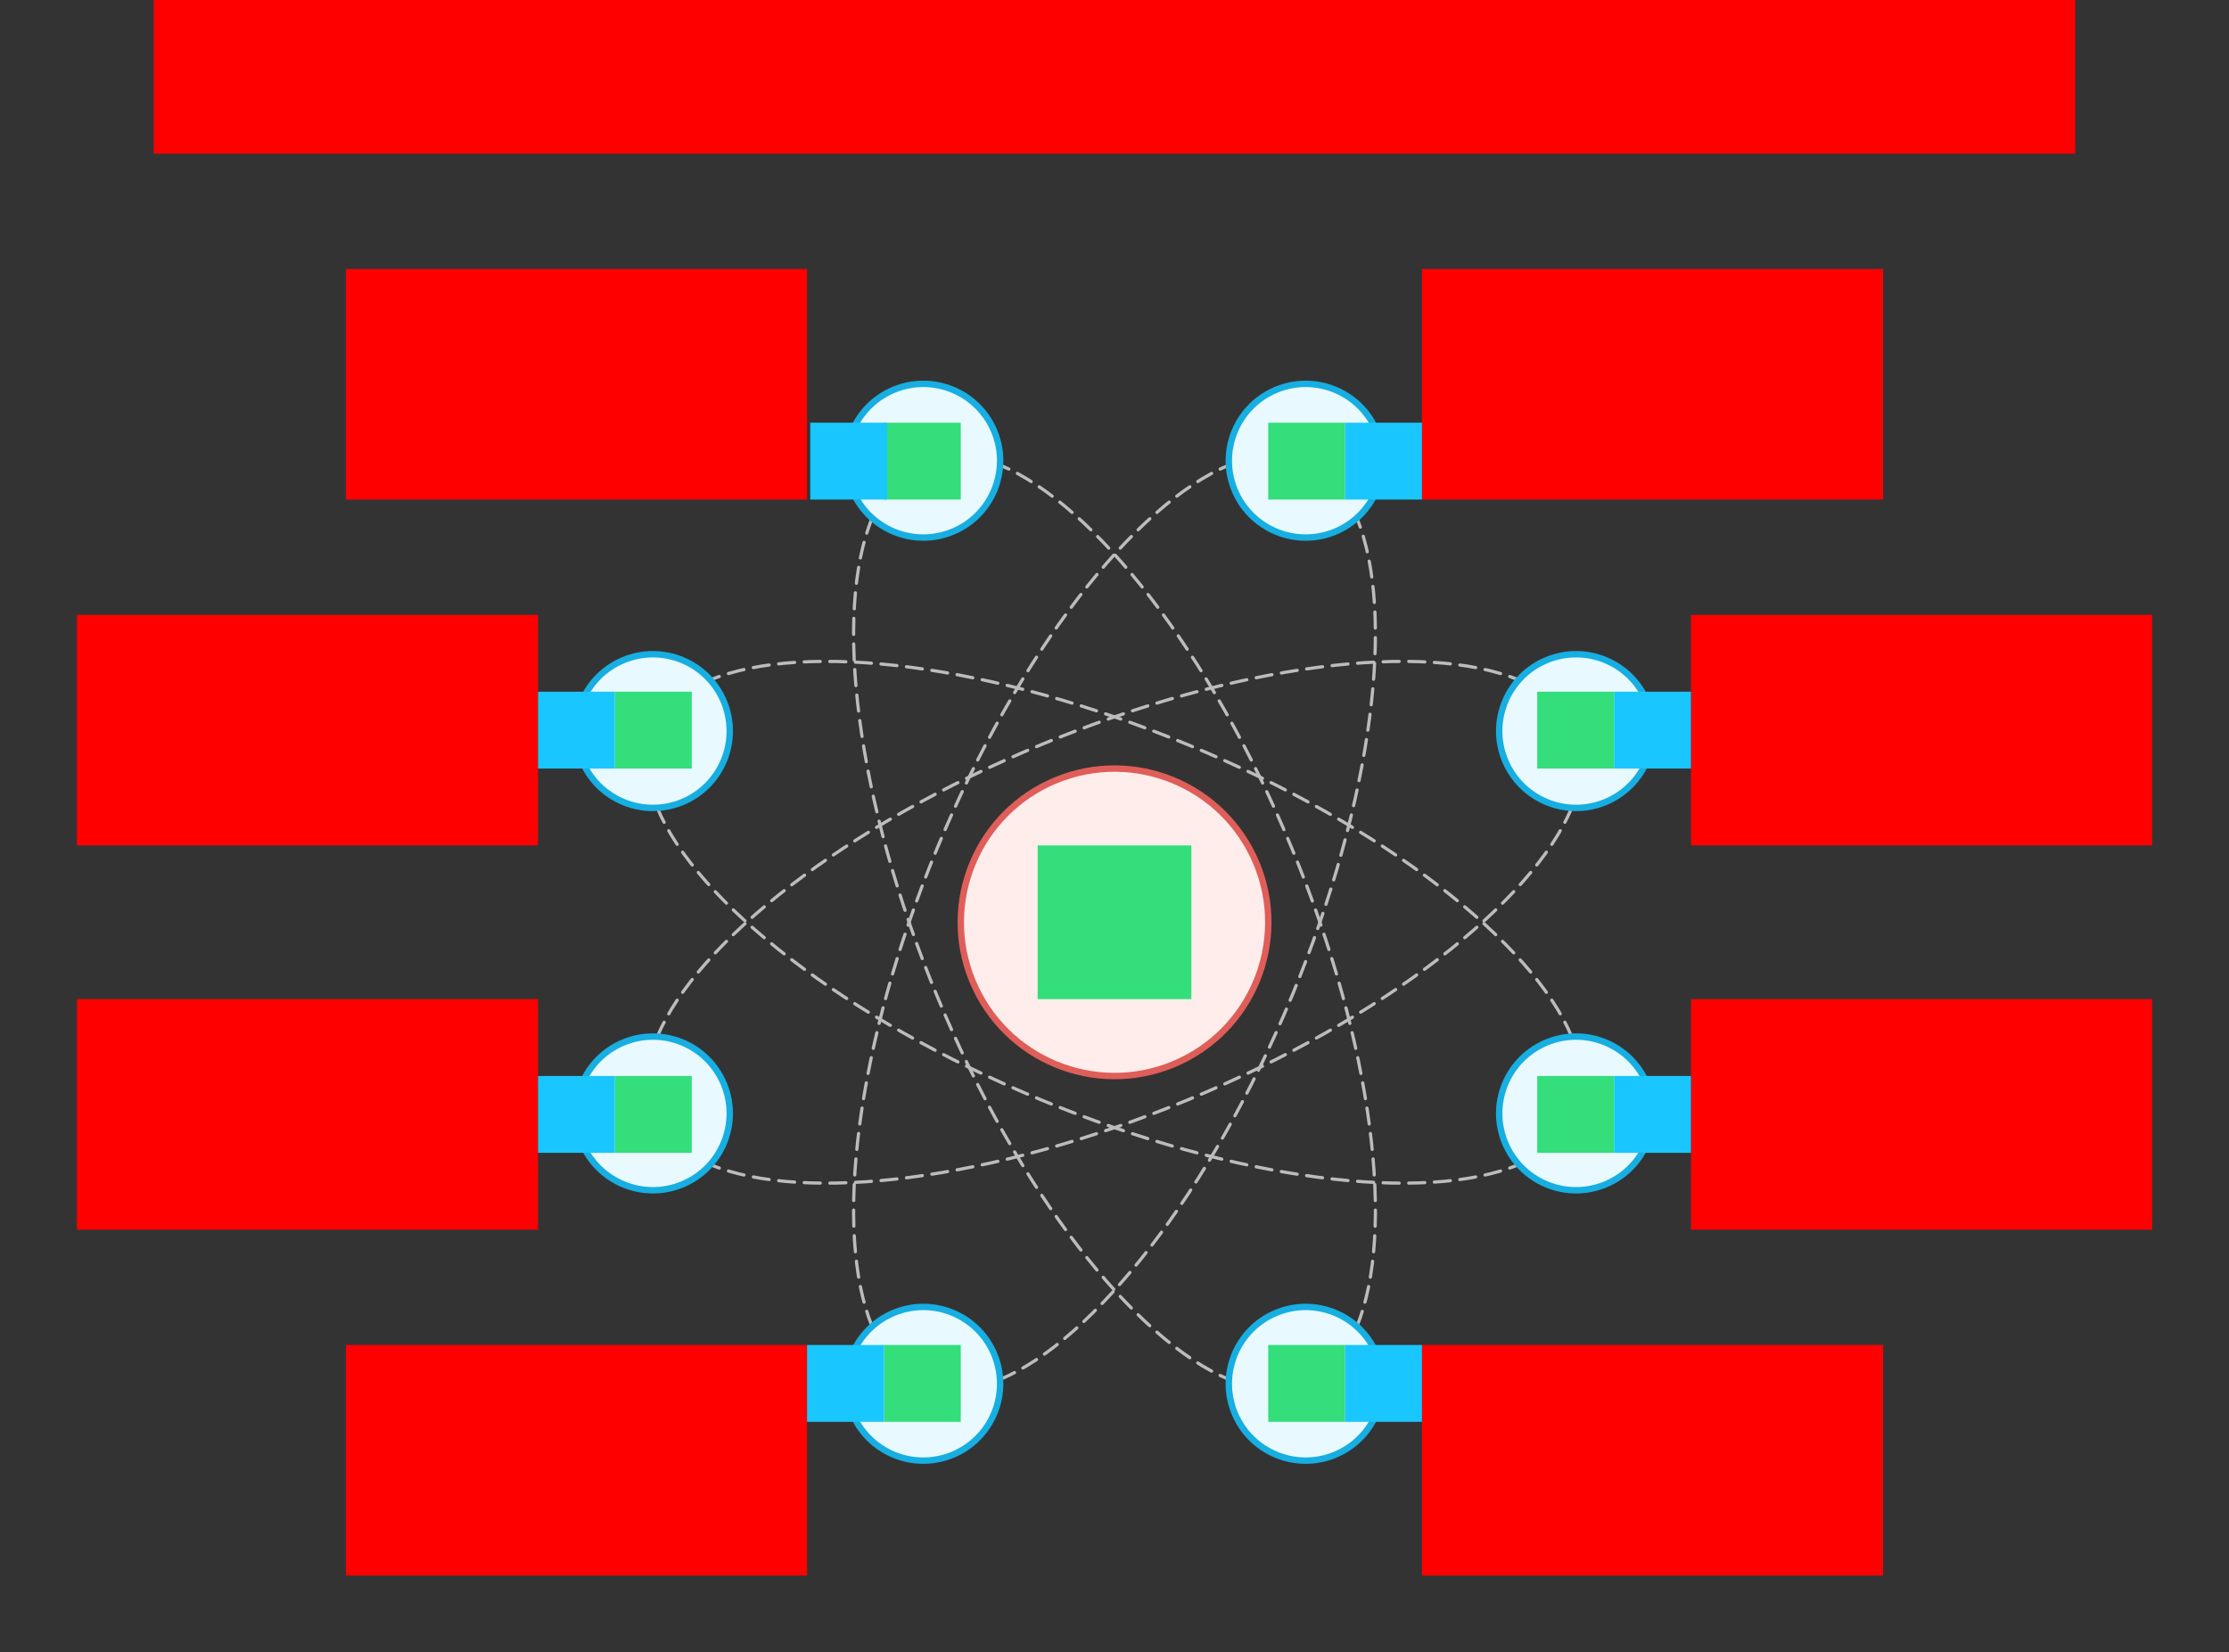 <svg xmlns="http://www.w3.org/2000/svg" width="696" height="516"><rect width="100%" height="100%" fill="#333333" stroke="none"/>    <g id="sector-atom-v1--family--8">        <g id="lines">            <g id="common">                <g id="cu">                    <path id="Subtract" transform="translate(205.241, 206.534)" fill="none" stroke="#bcbcbc" stroke-width="1" stroke-linejoin="miter" stroke-linecap="round" stroke-miterlimit="4" stroke-dasharray="5 3" d="M 0 117.199 C 12.249 87.821 58.508 51.421 119.798 26.034 C 181.086 0.647 239.533 -6.325 268.969 5.786 M 285.523 45.722 C 273.282 75.102 227.018 111.509 165.72 136.899 C 104.42 162.291 45.962 169.26 16.532 157.14"></path>
                    <path id="Subtract_1" transform="translate(266.534, 145.236)" fill="none" stroke="#bcbcbc" stroke-width="1" stroke-linejoin="miter" stroke-linecap="round" stroke-miterlimit="4" stroke-dasharray="5 3" d="M 5.79 16.546 C -6.326 45.978 0.645 104.431 26.034 165.725 C 51.42 227.015 87.82 273.274 117.198 285.523 M 157.144 268.982 C 169.259 239.549 162.288 181.097 136.899 119.803 C 111.508 58.505 75.102 12.241 45.721 0"></path>
                    <path id="Subtract_2" transform="translate(266.534, 145.241)" fill="none" stroke="#bcbcbc" stroke-width="1" stroke-linejoin="miter" stroke-linecap="round" stroke-miterlimit="4" stroke-dasharray="5 3" d="M 45.722 285.523 C 75.102 273.282 111.509 227.018 136.899 165.72 C 162.29 104.42 169.26 45.962 157.14 16.532 M 5.786 268.969 C -6.325 239.533 0.647 181.086 26.034 119.798 C 51.421 58.508 87.821 12.249 117.199 0"></path>
                    <path id="Subtract_3" transform="translate(205.236, 206.534)" fill="none" stroke="#bcbcbc" stroke-width="1" stroke-linejoin="miter" stroke-linecap="round" stroke-miterlimit="4" stroke-dasharray="5 3" d="M 0 45.722 C 12.241 75.102 58.505 111.508 119.803 136.899 C 181.097 162.288 239.549 169.259 268.982 157.144 M 285.523 117.198 C 273.274 87.82 227.014 51.42 165.725 26.034 C 104.431 0.645 45.978 -6.326 16.546 5.79"></path></g></g>
            <g id="g-0">                <g id="cu_1" >                    <path id="Vector" transform="translate(300, 240)" fill="#ffedeb" d="M92.359 29.644 C102.504 54.136 90.873 82.214 66.381 92.359 C41.89 102.504 13.811 90.873 3.666 66.381 C-6.479 41.89 5.152 13.811 29.644 3.666 C54.136 -6.479 82.214 5.152 92.359 29.644 Z"></path>
                    <path id="Vector_1" transform="translate(300, 240)" fill="none" stroke="#df5e59" stroke-width="2" stroke-linejoin="miter" stroke-linecap="none" stroke-miterlimit="4"  d="M 92.359 29.644 C 102.504 54.136 90.873 82.214 66.381 92.359 C 41.89 102.504 13.811 90.873 3.666 66.381 C -6.479 41.89 5.152 13.811 29.644 3.666 C 54.136 -6.479 82.214 5.152 92.359 29.644 Z"></path></g></g>
            <g id="g-8">                <g id="cu_2" >                    <path id="Vector_2" transform="translate(264.295, 119.868)" fill="#e8f9ff" d="M33.182 46.167 C20.939 51.238 6.904 45.425 1.833 33.182 C-3.238 20.939 2.575 6.904 14.818 1.833 C27.061 -3.238 41.096 2.575 46.167 14.818 C51.238 27.061 45.425 41.096 33.182 46.167 Z"></path>
                    <path id="Vector_3" transform="translate(264.295, 119.868)" fill="none" stroke="#17aee1" stroke-width="2" stroke-linejoin="miter" stroke-linecap="none" stroke-miterlimit="4"  d="M 33.182 46.167 C 20.939 51.238 6.904 45.425 1.833 33.182 C -3.238 20.939 2.575 6.904 14.818 1.833 C 27.061 -3.238 41.096 2.575 46.167 14.818 C 51.238 27.061 45.425 41.096 33.182 46.167 Z"></path></g></g>
            <g id="g-7">                <g id="cu_3" >                    <path id="Vector_4" transform="translate(179.869, 204.295)" fill="#e8f9ff" d="M46.167 33.182 C41.096 45.425 27.061 51.238 14.818 46.167 C2.575 41.096 -3.238 27.061 1.833 14.818 C6.904 2.575 20.939 -3.238 33.182 1.833 C45.425 6.904 51.238 20.939 46.167 33.182 Z"></path>
                    <path id="Vector_5" transform="translate(179.869, 204.295)" fill="none" stroke="#17aee1" stroke-width="2" stroke-linejoin="miter" stroke-linecap="none" stroke-miterlimit="4"  d="M 46.167 33.182 C 41.096 45.425 27.061 51.238 14.818 46.167 C 2.575 41.096 -3.238 27.061 1.833 14.818 C 6.904 2.575 20.939 -3.238 33.182 1.833 C 45.425 6.904 51.238 20.939 46.167 33.182 Z"></path></g></g>
            <g id="g-6">                <g id="cu_4" >                    <path id="Vector_6" transform="translate(179.869, 323.692)" fill="#e8f9ff" d="M46.167 14.818 C51.238 27.061 45.425 41.096 33.182 46.167 C20.939 51.238 6.904 45.425 1.833 33.182 C-3.238 20.939 2.575 6.904 14.818 1.833 C27.061 -3.238 41.096 2.575 46.167 14.818 Z"></path>
                    <path id="Vector_7" transform="translate(179.869, 323.692)" fill="none" stroke="#17aee1" stroke-width="2" stroke-linejoin="miter" stroke-linecap="none" stroke-miterlimit="4"  d="M 46.167 14.818 C 51.238 27.061 45.425 41.096 33.182 46.167 C 20.939 51.238 6.904 45.425 1.833 33.182 C -3.238 20.939 2.575 6.904 14.818 1.833 C 27.061 -3.238 41.096 2.575 46.167 14.818 Z"></path></g></g>
            <g id="g-5">                <g id="cu_5" >                    <path id="Vector_8" transform="translate(264.295, 408.119)" fill="#e8f9ff" d="M14.818 46.167 C2.575 41.096 -3.238 27.061 1.833 14.818 C6.904 2.575 20.939 -3.238 33.182 1.833 C45.425 6.904 51.238 20.939 46.167 33.182 C41.096 45.425 27.061 51.238 14.818 46.167 Z"></path>
                    <path id="Vector_9" transform="translate(264.295, 408.119)" fill="none" stroke="#17aee1" stroke-width="2" stroke-linejoin="miter" stroke-linecap="none" stroke-miterlimit="4"  d="M 14.818 46.167 C 2.575 41.096 -3.238 27.061 1.833 14.818 C 6.904 2.575 20.939 -3.238 33.182 1.833 C 45.425 6.904 51.238 20.939 46.167 33.182 C 41.096 45.425 27.061 51.238 14.818 46.167 Z"></path></g></g>
            <g id="g-4">                <g id="cu_6" >                    <path id="Vector_10" transform="translate(383.692, 408.119)" fill="#e8f9ff" d="M33.182 46.167 C20.939 51.238 6.904 45.425 1.833 33.182 C-3.238 20.939 2.575 6.904 14.818 1.833 C27.061 -3.238 41.096 2.575 46.167 14.818 C51.238 27.061 45.425 41.096 33.182 46.167 Z"></path>
                    <path id="Vector_11" transform="translate(383.692, 408.119)" fill="none" stroke="#17aee1" stroke-width="2" stroke-linejoin="miter" stroke-linecap="none" stroke-miterlimit="4"  d="M 33.182 46.167 C 20.939 51.238 6.904 45.425 1.833 33.182 C -3.238 20.939 2.575 6.904 14.818 1.833 C 27.061 -3.238 41.096 2.575 46.167 14.818 C 51.238 27.061 45.425 41.096 33.182 46.167 Z"></path></g></g>
            <g id="g-3">                <g id="cu_7" >                    <path id="Vector_12" transform="translate(468.119, 323.692)" fill="#e8f9ff" d="M46.167 33.182 C41.096 45.425 27.061 51.238 14.818 46.167 C2.575 41.096 -3.238 27.061 1.833 14.818 C6.904 2.575 20.939 -3.238 33.182 1.833 C45.425 6.904 51.238 20.939 46.167 33.182 Z"></path>
                    <path id="Vector_13" transform="translate(468.119, 323.692)" fill="none" stroke="#17aee1" stroke-width="2" stroke-linejoin="miter" stroke-linecap="none" stroke-miterlimit="4"  d="M 46.167 33.182 C 41.096 45.425 27.061 51.238 14.818 46.167 C 2.575 41.096 -3.238 27.061 1.833 14.818 C 6.904 2.575 20.939 -3.238 33.182 1.833 C 45.425 6.904 51.238 20.939 46.167 33.182 Z"></path></g></g>
            <g id="g-2">                <g id="cu_8" >                    <path id="Vector_14" transform="translate(468.119, 204.295)" fill="#e8f9ff" d="M46.167 14.818 C51.238 27.061 45.425 41.096 33.182 46.167 C20.939 51.238 6.904 45.425 1.833 33.182 C-3.238 20.939 2.575 6.904 14.818 1.833 C27.061 -3.238 41.096 2.575 46.167 14.818 Z"></path>
                    <path id="Vector_15" transform="translate(468.119, 204.295)" fill="none" stroke="#17aee1" stroke-width="2" stroke-linejoin="miter" stroke-linecap="none" stroke-miterlimit="4"  d="M 46.167 14.818 C 51.238 27.061 45.425 41.096 33.182 46.167 C 20.939 51.238 6.904 45.425 1.833 33.182 C -3.238 20.939 2.575 6.904 14.818 1.833 C 27.061 -3.238 41.096 2.575 46.167 14.818 Z"></path></g></g>
            <g id="g-1">                <g id="cu_9" >                    <path id="Vector_16" transform="translate(383.692, 119.869)" fill="#e8f9ff" d="M14.818 46.167 C2.575 41.096 -3.238 27.061 1.833 14.818 C6.904 2.575 20.939 -3.238 33.182 1.833 C45.425 6.904 51.238 20.939 46.167 33.182 C41.096 45.425 27.061 51.238 14.818 46.167 Z"></path>
                    <path id="Vector_17" transform="translate(383.692, 119.869)" fill="none" stroke="#17aee1" stroke-width="2" stroke-linejoin="miter" stroke-linecap="none" stroke-miterlimit="4"  d="M 14.818 46.167 C 2.575 41.096 -3.238 27.061 1.833 14.818 C 6.904 2.575 20.939 -3.238 33.182 1.833 C 45.425 6.904 51.238 20.939 46.167 33.182 C 41.096 45.425 27.061 51.238 14.818 46.167 Z"></path></g></g></g>
        <path id="ic-cc-8" transform="translate(276, 132)" fill="#33de7b1a" d="M0 0 L24 0 L24 24 L0 24 L0 0 Z"></path>
        <path id="ic-cc-7" transform="translate(192, 216)" fill="#33de7b1a" d="M0 0 L24 0 L24 24 L0 24 L0 0 Z"></path>
        <path id="ic-cc-6" transform="translate(192, 336)" fill="#33de7b1a" d="M0 0 L24 0 L24 24 L0 24 L0 0 Z"></path>
        <path id="ic-cc-5" transform="matrix(1, -1.6653345369377348e-16, 1.6653345369377348e-16, 1, 276, 420)" fill="#33de7b1a" d="M0 0 L24 0 L24 24 L0 24 L0 0 Z"></path>
        <path id="ic-cc-4" transform="matrix(1, -1.6653345369377348e-16, 1.6653345369377348e-16, 1, 396, 420)" fill="#33de7b1a" d="M0 0 L24 0 L24 24 L0 24 L0 0 Z"></path>
        <path id="ic-cc-3" transform="translate(480, 336)" fill="#33de7b1a" d="M0 0 L24 0 L24 24 L0 24 L0 0 Z"></path>
        <path id="ic-cc-2" transform="matrix(1, -5.551115123125783e-17, 5.551115123125783e-17, 1, 480, 216)" fill="#33de7b1a" d="M0 0 L24 0 L24 24 L0 24 L0 0 Z"></path>
        <path id="ic-cc-1" transform="matrix(1, 1.1102230246251565e-16, -1.1102230246251565e-16, 1, 396, 132)" fill="#33de7b1a" d="M0 0 L24 0 L24 24 L0 24 L0 0 Z"></path>
        <path id="ic-cc-0" transform="matrix(1, 1.1102230246251565e-16, -1.1102230246251565e-16, 1, 324, 264)" fill="#33de7b1a" d="M0 0 L48 0 L48 48 L0 48 L0 0 Z"></path>
        <path id="tx-rb-8" transform="matrix(1, -5.551115123125783e-17, 5.551115123125783e-17, 1, 108, 84)" fill="#ff00001a" d="M0 0 L144 0 L144 72 L0 72 L0 0 Z"></path>
        <path id="tx-rc-7" transform="translate(24, 192)" fill="#ff00001a" d="M0 0 L144 0 L144 72 L0 72 L0 0 Z"></path>
        <path id="tx-rc-6" transform="matrix(1, -5.551115123125783e-17, 5.551115123125783e-17, 1, 24, 312)" fill="#ff00001a" d="M0 0 L144 0 L144 72 L0 72 L0 0 Z"></path>
        <path id="tx-rt-5" transform="translate(108, 420)" fill="#ff00001a" d="M0 0 L144 0 L144 72 L0 72 L0 0 Z"></path>
        <path id="tx-lt-4" transform="matrix(1, -5.551115123125783e-17, 5.551115123125783e-17, 1, 444, 420)" fill="#ff00001a" d="M0 0 L144 0 L144 72 L0 72 L0 0 Z"></path>
        <path id="tx-lc-3" transform="translate(528, 312)" fill="#ff00001a" d="M0 0 L144 0 L144 72 L0 72 L0 0 Z"></path>
        <path id="tx-lc-2" transform="matrix(1, -5.551115123125783e-17, 5.551115123125783e-17, 1, 528, 192)" fill="#ff00001a" d="M0 0 L144 0 L144 72 L0 72 L0 0 Z"></path>
        <path id="tx-lb-1" transform="translate(444, 84)" fill="#ff00001a" d="M0 0 L144 0 L144 72 L0 72 L0 0 Z"></path>
        <rect id="bt-cc-remove-8" fill="#1ac6ff33" transform="translate(253, 132)" width="24" height="24" rx="0" ry="0"></rect>
        <rect id="bt-cc-remove-7" fill="#1ac6ff33" transform="translate(168, 216)" width="24" height="24" rx="0" ry="0"></rect>
        <rect id="bt-cc-remove-6" fill="#1ac6ff33" transform="translate(168, 336)" width="24" height="24" rx="0" ry="0"></rect>
        <rect id="bt-cc-remove-5" fill="#1ac6ff33" transform="translate(252, 420)" width="24" height="24" rx="0" ry="0"></rect>
        <rect id="bt-cc-remove-4" fill="#1ac6ff33" transform="translate(420, 420)" width="24" height="24" rx="0" ry="0"></rect>
        <rect id="bt-cc-remove-3" fill="#1ac6ff33" transform="translate(504, 336)" width="24" height="24" rx="0" ry="0"></rect>
        <rect id="bt-cc-remove-2" fill="#1ac6ff33" transform="translate(504, 216)" width="24" height="24" rx="0" ry="0"></rect>
        <rect id="bt-cc-remove-1" fill="#1ac6ff33" transform="translate(420, 132)" width="24" height="24" rx="0" ry="0"></rect>
        <path id="tx-cb-title" transform="matrix(1, -1.6081230200044232e-16, 1.6081230200044232e-16, 1, 48, 0)" fill="#ff00001a" d="M0 0 L600 0 L600 48 L0 48 L0 0 Z"></path></g></svg>